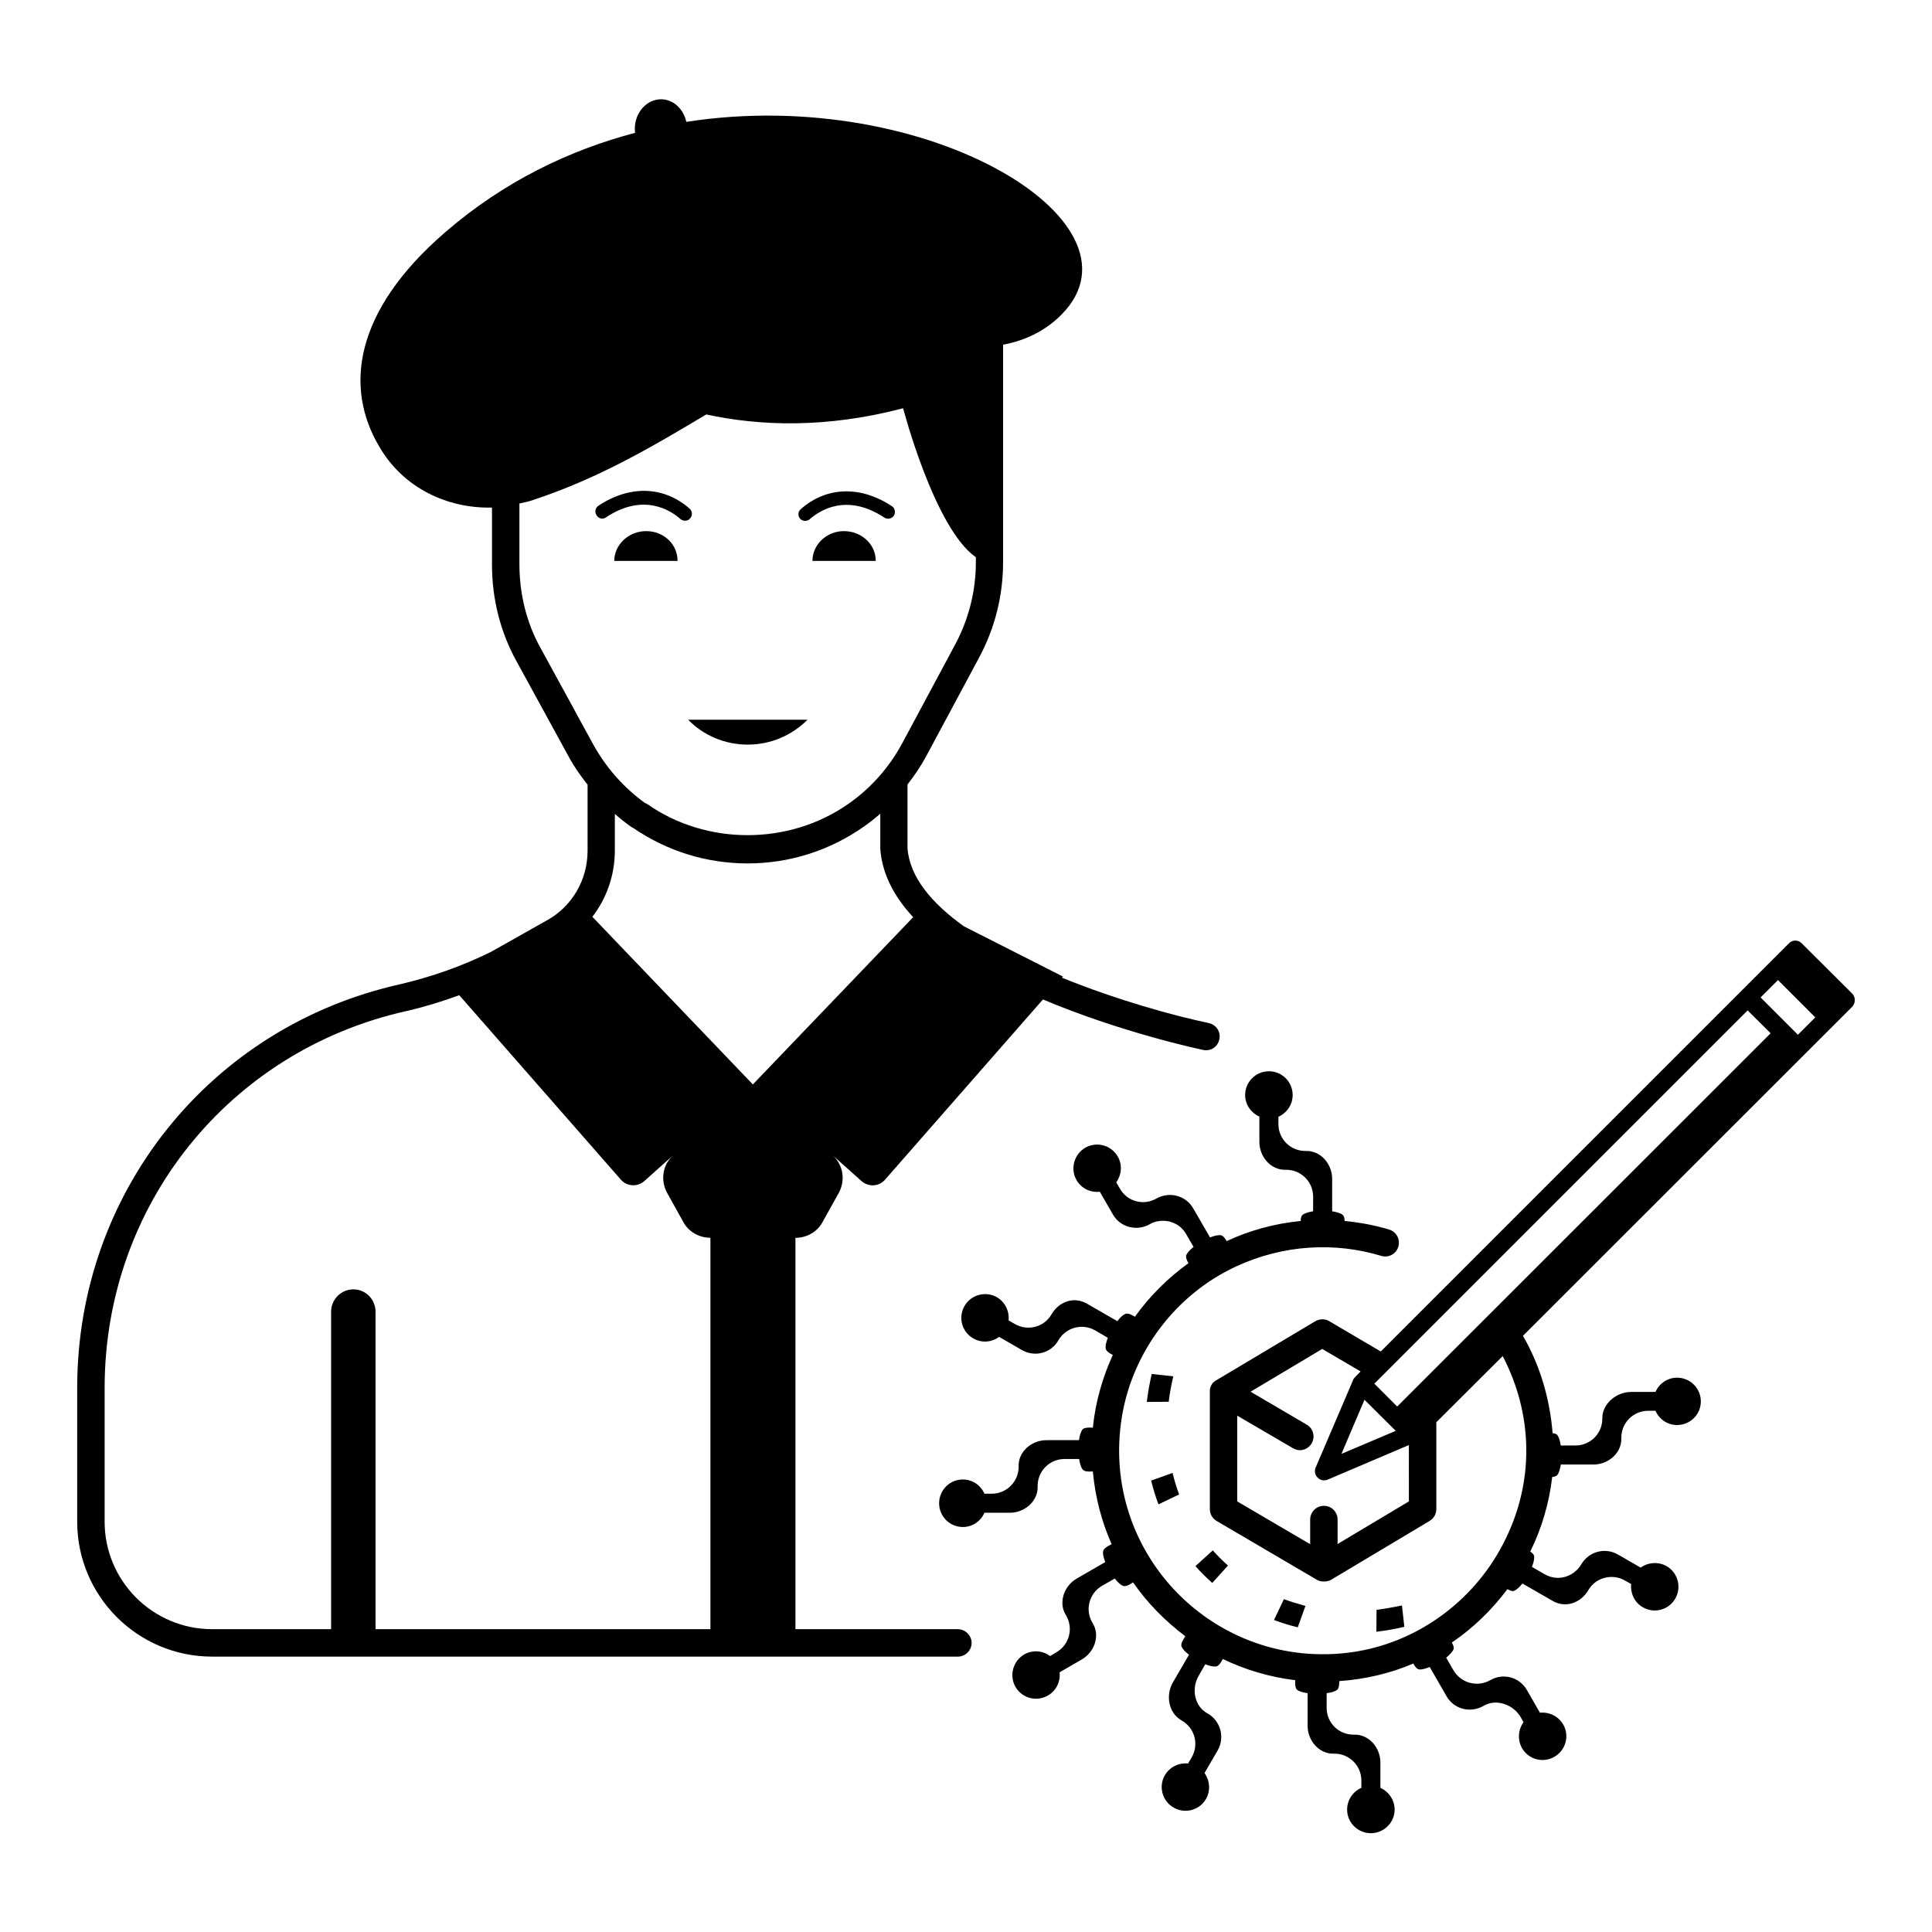 <?xml version="1.0" encoding="UTF-8"?>
<!-- Uploaded to: ICON Repo, www.iconrepo.com, Generator: ICON Repo Mixer Tools -->
<svg fill="#000000" width="800px" height="800px" version="1.1" viewBox="144 144 512 512" xmlns="http://www.w3.org/2000/svg">
 <g>
  <path d="m397.82 575.75h-43.02v-103.71c2.906 0 5.715-1.5 7.121-4.07l4.312-7.75c1.891-3.391 1.258-7.508-1.598-10.078l7.703 6.879c1.84 1.598 4.602 1.453 6.199-0.387l41.855-47.766c20.441 8.621 40.789 13.031 42.438 13.371 0.242 0.047 0.484 0.098 0.773 0.098 1.695 0 3.195-1.164 3.535-2.906 0.438-1.984-0.824-3.875-2.809-4.312-9.059-1.891-24.223-6.055-38.898-12.016l0.289-0.289-26.258-13.32c-8.527-6.106-14.438-13.078-14.969-20.781v-16.809c1.84-2.375 3.535-4.844 4.941-7.461l14-26.109c4.262-7.945 6.394-16.469 6.394-25.434v-57.555c5.281-0.969 10.27-3.195 14.387-6.926 26.984-24.414-33.812-62.152-98.34-52.125-0.773-3.684-3.875-6.297-7.266-5.957-3.875 0.387-6.684 4.215-6.348 8.477l0.047 0.387c-17.488 4.602-34.832 12.934-50.332 26.352-24.223 20.926-26.789 41.273-17.391 56.922 6.25 10.754 17.875 16.324 29.793 16.035v15.113c0 9.156 2.277 18.07 6.59 25.773l13.805 25.238c1.406 2.617 3.102 4.988 4.941 7.316v17.488c0 7.75-4.117 14.824-10.852 18.504l-14.438 8.137-0.438 0.242c-7.606 3.731-15.406 6.492-23.785 8.477-50.477 11.191-85.746 55.227-85.746 107.01v35.461c0 19.715 16.035 35.75 35.75 35.75h197.65c1.984 0 3.633-1.648 3.633-3.633 0.008-1.984-1.688-3.633-3.672-3.633zm-11.82-188.69-42.438 44.277-0.047-0.047-0.047 0.047-42.484-44.375c3.777-4.894 5.957-11.047 5.957-17.535v-9.738c1.355 1.211 2.762 2.324 4.262 3.391 0.195 0.145 0.438 0.242 0.68 0.387 8.961 6.106 19.379 9.348 30.23 9.348 11.047 0 21.652-3.344 30.715-9.688 1.551-1.066 3.004-2.227 4.457-3.488v9.301c0.477 6.691 3.723 12.746 8.715 18.121zm-98.68-71.211c-3.731-6.637-5.668-14.34-5.668-22.285v-16.133c0.969-0.242 1.891-0.387 2.859-0.68 18.168-5.863 32.988-14.773 46.652-22.914 14.145 3.051 31.73 3.731 52.172-1.648 0 0 8.285 31.828 19.281 39.48v1.211c0 7.703-1.84 15.113-5.523 21.992l-14 26.109c-3.488 6.492-8.477 12.062-14.387 16.133-15.695 10.949-37.496 10.949-53.141 0-0.195-0.145-0.438-0.242-0.68-0.34-5.621-4.07-10.367-9.445-13.758-15.648zm-115.59 231.41v-35.461c0-48.348 32.941-89.426 80.125-99.891 4.797-1.113 9.348-2.519 13.855-4.168l42.824 48.879c1.598 1.84 4.41 1.984 6.199 0.387l7.703-6.879c-2.859 2.519-3.488 6.684-1.598 10.078l4.312 7.75c1.406 2.519 4.168 4.07 7.121 4.07v103.72h-88.75v-84.145c0-3.246-2.617-5.91-5.863-5.91-3.293 0-5.91 2.711-5.91 5.91v84.145h-31.535c-15.742 0-28.484-12.789-28.484-28.484z"/>
  <path d="m634.85 407.31-13.371-13.32c-0.922-0.969-2.469-0.969-3.391 0l-108.17 108.17-13.66-8.043c-1.164-0.68-2.566-0.629-3.731 0.047l-26.16 15.598c-1.938 1.016-1.742 3.051-1.742 3.102v31.102c0 1.258 0.68 2.469 1.793 3.102l26.594 15.598c1.016 0.629 2.711 0.582 3.731 0l26.109-15.598c1.113-0.68 1.793-1.84 1.793-3.102v-23.059l17.586-17.535c7.801 14.922 8.863 33.137 0 49.992-7.945 15.211-22.914 26.062-39.918 28.484-36.234 5.086-66.949-26.16-60.988-62.441 2.859-17.293 14.34-32.41 30.23-39.773 12.547-5.812 26.16-6.539 38.512-2.809 1.938 0.582 3.926-0.531 4.504-2.422 0.582-1.938-0.484-3.973-2.422-4.555-3.828-1.164-7.801-1.891-11.82-2.277 0-0.727-0.145-1.355-0.531-1.648-0.582-0.438-1.598-0.727-2.762-0.922v-8.621c0-3.875-3.004-7.461-6.926-7.363-4.019 0.098-7.316-3.102-7.316-7.121v-1.938c2.227-1.016 3.777-3.195 3.777-5.766 0-3.488-2.809-6.297-6.297-6.297-3.441 0-6.297 2.809-6.297 6.297 0 2.566 1.598 4.746 3.777 5.715v6.734c0 3.875 3.004 7.461 6.926 7.363 4.019-0.098 7.316 3.102 7.316 7.121v3.875c-1.164 0.195-2.18 0.484-2.762 0.922-0.387 0.289-0.531 0.922-0.531 1.648-6.977 0.68-13.562 2.519-19.621 5.328-0.484-0.824-0.969-1.453-1.551-1.551-0.727-0.098-1.742 0.145-2.859 0.582l-4.457-7.703c-1.938-3.391-6.297-4.555-9.738-2.617-3.391 1.984-7.75 0.824-9.688-2.617l-0.969-1.648c1.406-1.984 1.695-4.652 0.387-6.879-1.742-3.004-5.57-4.019-8.574-2.324-3.004 1.742-4.07 5.621-2.324 8.621 1.309 2.227 3.731 3.344 6.152 3.051l3.488 6.055c1.984 3.441 6.394 4.504 9.832 2.519 1.066-0.629 2.277-0.871 3.441-0.871 2.469 0 4.844 1.258 6.152 3.586l1.938 3.344c-0.922 0.727-1.648 1.5-1.938 2.18-0.195 0.531 0.098 1.309 0.582 2.133-5.473 3.926-10.27 8.719-14.195 14.195-0.922-0.582-1.84-1.016-2.469-0.773-0.68 0.242-1.453 0.969-2.18 1.938l-8.09-4.652c-3.441-1.984-7.41-0.531-9.398 2.906-1.938 3.344-6.297 4.457-9.641 2.519l-1.695-0.969c0.242-2.375-0.871-4.844-3.102-6.152-3.004-1.695-6.832-0.68-8.574 2.324-1.742 3.004-0.727 6.832 2.277 8.574 2.227 1.309 4.941 1.066 6.879-0.387l6.055 3.488c3.391 1.984 7.75 0.824 9.688-2.617 1.984-3.391 6.348-4.555 9.738-2.566l3.344 1.938c-0.438 1.113-0.68 2.133-0.582 2.809 0.098 0.68 0.922 1.258 1.891 1.742-2.711 5.957-4.602 12.449-5.281 19.281-1.164-0.098-2.324-0.047-2.762 0.484-0.438 0.582-0.727 1.598-0.922 2.809l-8.625 0.008c-3.875 0-7.461 3.004-7.363 6.879 0.098 4.019-3.148 7.316-7.121 7.316h-1.938c-0.969-2.227-3.148-3.777-5.715-3.777-3.488 0-6.297 2.809-6.297 6.297s2.809 6.297 6.297 6.297c2.566 0 4.746-1.551 5.715-3.777h6.734c3.875 0 7.461-3.004 7.363-6.926-0.098-4.019 3.102-7.316 7.121-7.316h3.875c0.195 1.211 0.484 2.227 0.922 2.762 0.438 0.582 1.551 0.629 2.711 0.531 0.629 6.832 2.324 13.32 4.988 19.281-1.113 0.531-2.18 1.164-2.277 1.938-0.098 0.68 0.145 1.695 0.582 2.809l-7.559 4.359c-3.344 1.938-4.941 6.348-2.906 9.641 2.133 3.441 0.969 7.894-2.469 9.883l-1.695 1.016c-1.938-1.453-4.602-1.695-6.832-0.438-3.004 1.742-4.07 5.621-2.324 8.621 1.742 3.004 5.57 4.019 8.574 2.277 2.227-1.258 3.391-3.731 3.102-6.152l5.863-3.391c3.391-1.938 4.941-6.348 2.906-9.641-2.133-3.391-0.969-7.894 2.469-9.883l3.391-1.938c0.727 0.922 1.5 1.695 2.18 1.938 0.629 0.289 1.695-0.242 2.664-0.922 3.777 5.473 8.527 10.27 13.855 14.289-0.68 0.969-1.258 2.035-1.016 2.711 0.289 0.68 1.016 1.453 1.984 2.18l-4.262 7.316c-1.984 3.441-1.164 8.137 2.277 10.078 3.488 1.984 4.699 6.297 2.711 9.785l-0.969 1.648c-2.422-0.242-4.844 0.871-6.152 3.102-1.742 3.004-0.68 6.879 2.324 8.574 3.004 1.742 6.832 0.727 8.574-2.277 1.258-2.227 1.016-4.894-0.387-6.879l3.488-6.008c1.984-3.488 0.727-7.894-2.762-9.832-3.441-1.891-4.262-6.539-2.277-9.93l1.742-3.051c1.113 0.438 2.18 0.68 2.859 0.582 0.68-0.098 1.309-1.016 1.793-1.984 5.91 2.859 12.402 4.797 19.184 5.621-0.047 1.066 0 2.133 0.531 2.566 0.582 0.438 1.598 0.727 2.762 0.871v8.672c0 3.875 3.004 7.461 6.926 7.363 4.019-0.098 7.316 3.102 7.316 7.121v1.938c-2.227 0.969-3.777 3.195-3.777 5.766 0 3.441 2.809 6.25 6.297 6.25 3.441 0 6.297-2.809 6.297-6.25 0-2.566-1.598-4.797-3.777-5.766v-6.734c0-3.875-3.004-7.461-6.926-7.363-4.019 0.098-7.316-3.051-7.316-7.121v-3.875c1.164-0.145 2.227-0.438 2.762-0.871 0.484-0.387 0.582-1.309 0.582-2.324 6.879-0.484 13.516-2.035 19.621-4.652 0.438 0.773 0.922 1.453 1.5 1.551 0.727 0.098 1.742-0.195 2.859-0.629l4.457 7.75c1.984 3.441 6.348 4.555 9.832 2.519 3.344-1.984 7.945-0.289 9.832 3.051l0.727 1.309c-1.406 1.938-1.648 4.652-0.387 6.879 1.742 3.004 5.57 4.019 8.574 2.277 3.004-1.742 4.07-5.57 2.324-8.574-1.309-2.227-3.731-3.344-6.152-3.102l-3.488-6.055c-1.938-3.391-6.297-4.555-9.688-2.566-3.441 1.938-7.75 0.773-9.738-2.617l-1.938-3.344c0.922-0.773 1.648-1.551 1.938-2.18 0.195-0.484-0.047-1.164-0.438-1.84 5.668-3.828 10.609-8.672 14.727-14.145 0.68 0.387 1.309 0.629 1.793 0.438 0.68-0.289 1.453-1.016 2.18-1.938l8.09 4.652c3.391 1.938 7.41 0.484 9.398-2.906 1.938-3.344 6.297-4.457 9.641-2.566l1.695 0.969c-0.242 2.422 0.871 4.894 3.102 6.152 3.004 1.742 6.832 0.727 8.574-2.277 1.742-3.004 0.727-6.879-2.277-8.621-2.227-1.258-4.941-1.016-6.879 0.387l-6.055-3.488c-3.391-1.938-7.703-0.773-9.688 2.617-1.355 2.277-3.731 3.586-6.199 3.586-1.211 0-2.422-0.34-3.535-0.969l-3.344-1.938c0.438-1.113 0.68-2.133 0.582-2.859-0.047-0.438-0.484-0.824-1.016-1.211 3.004-6.106 4.988-12.742 5.812-19.766 0.582-0.047 1.113-0.195 1.355-0.531 0.438-0.531 0.727-1.598 0.922-2.762h8.672c3.875 0 7.461-3.004 7.363-6.926-0.098-4.019 3.102-7.316 7.121-7.316h1.938c0.969 2.227 3.148 3.777 5.715 3.777 3.488 0 6.297-2.809 6.297-6.25 0-3.488-2.809-6.297-6.297-6.297-2.566 0-4.746 1.551-5.715 3.777h-6.492c-3.875 0-7.652 3.148-7.606 7.023 0.047 4.019-3.195 7.168-7.121 7.168h-3.875c-0.195-1.164-0.484-2.18-0.922-2.762-0.242-0.289-0.68-0.438-1.258-0.531-0.727-9.059-3.293-17.875-7.848-25.773l87.246-87.199c0.922-1.02 0.922-2.57 0-3.492zm-117.48 134.58-18.895 11.289v-6.492c0-1.984-1.598-3.633-3.633-3.633-1.984 0-3.633 1.648-3.633 3.633v6.539l-19.328-11.336v-22.723l14.773 8.621c0.582 0.34 1.211 0.531 1.84 0.531 1.211 0 2.422-0.68 3.102-1.793 1.016-1.742 0.438-3.973-1.309-4.988l-14.871-8.719 18.988-11.336 10.172 5.957-1.5 1.551c-0.242 0.242-0.438 0.484-0.531 0.824l-9.883 23.105c-0.387 0.922-0.195 1.984 0.531 2.664 0.438 0.484 1.066 0.727 1.695 0.727 0.34 0 0.629-0.047 0.969-0.195l21.508-9.156zm-11.77-26.938 8.285 8.234-14.387 6.106zm8.672 1.793-6.055-6.055 98.922-98.922 6.106 6.055zm106.19-98.531-9.883-9.883 4.602-4.602 9.883 9.883z"/>
  <path d="m367.64 284.75c-4.602 0-8.332 3.586-8.332 7.894h16.762c0.051-4.359-3.731-7.894-8.43-7.894z"/>
  <path d="m357.37 282.04c0.438 0 0.871-0.145 1.211-0.438 2.617-2.324 9.832-7.023 19.766-0.438 0.824 0.531 1.984 0.34 2.519-0.484 0.531-0.824 0.34-1.984-0.484-2.519-8.332-5.523-17.391-5.231-24.172 0.773-0.773 0.68-0.824 1.793-0.145 2.566 0.336 0.344 0.82 0.539 1.305 0.539z"/>
  <path d="m315.27 284.75c-4.699 0-8.477 3.586-8.477 7.894h16.762c0.051-4.359-3.633-7.894-8.285-7.894z"/>
  <path d="m304.57 281.12c9.93-6.59 17.148-1.891 19.766 0.438 0.34 0.289 0.773 0.438 1.211 0.438 0.484 0 1.016-0.195 1.355-0.629 0.68-0.773 0.582-1.891-0.145-2.566-6.832-6.008-15.84-6.297-24.172-0.773-0.824 0.531-1.066 1.695-0.484 2.519 0.531 0.914 1.645 1.156 2.469 0.574z"/>
  <path d="m342.16 341.33c6.199 0 11.773-2.519 15.84-6.59h-31.633c3.973 4.074 9.594 6.59 15.793 6.59z"/>
  <path d="m456.48 540.05c-0.68-1.84-1.258-3.731-1.742-5.715-1.891 0.68-3.777 1.355-5.668 2.035 0.531 2.18 1.164 4.262 1.938 6.297 1.789-0.871 3.629-1.746 5.473-2.617z"/>
  <path d="m484.24 567.8c-0.871 1.84-1.742 3.684-2.617 5.523 2.035 0.773 4.117 1.406 6.297 1.938 0.68-1.891 1.355-3.777 2.035-5.668-1.938-0.531-3.828-1.113-5.715-1.793z"/>
  <path d="m508.8 570.62c0 1.938-0.047 3.875-0.047 5.812 2.422-0.289 4.941-0.727 7.41-1.309-0.195-1.891-0.438-3.777-0.629-5.668-2.277 0.484-4.504 0.871-6.734 1.164z"/>
  <path d="m449.22 508.12c-0.582 2.519-1.016 4.988-1.309 7.41 1.938 0 3.875-0.047 5.812-0.047 0.242-2.227 0.68-4.457 1.211-6.734-1.938-0.195-3.828-0.438-5.715-0.629z"/>
  <path d="m465.4 554.87c-1.551 1.406-3.051 2.762-4.602 4.168 1.406 1.598 2.906 3.051 4.457 4.457 1.406-1.551 2.762-3.051 4.168-4.602-1.41-1.262-2.766-2.617-4.023-4.023z"/>
 </g>
</svg>